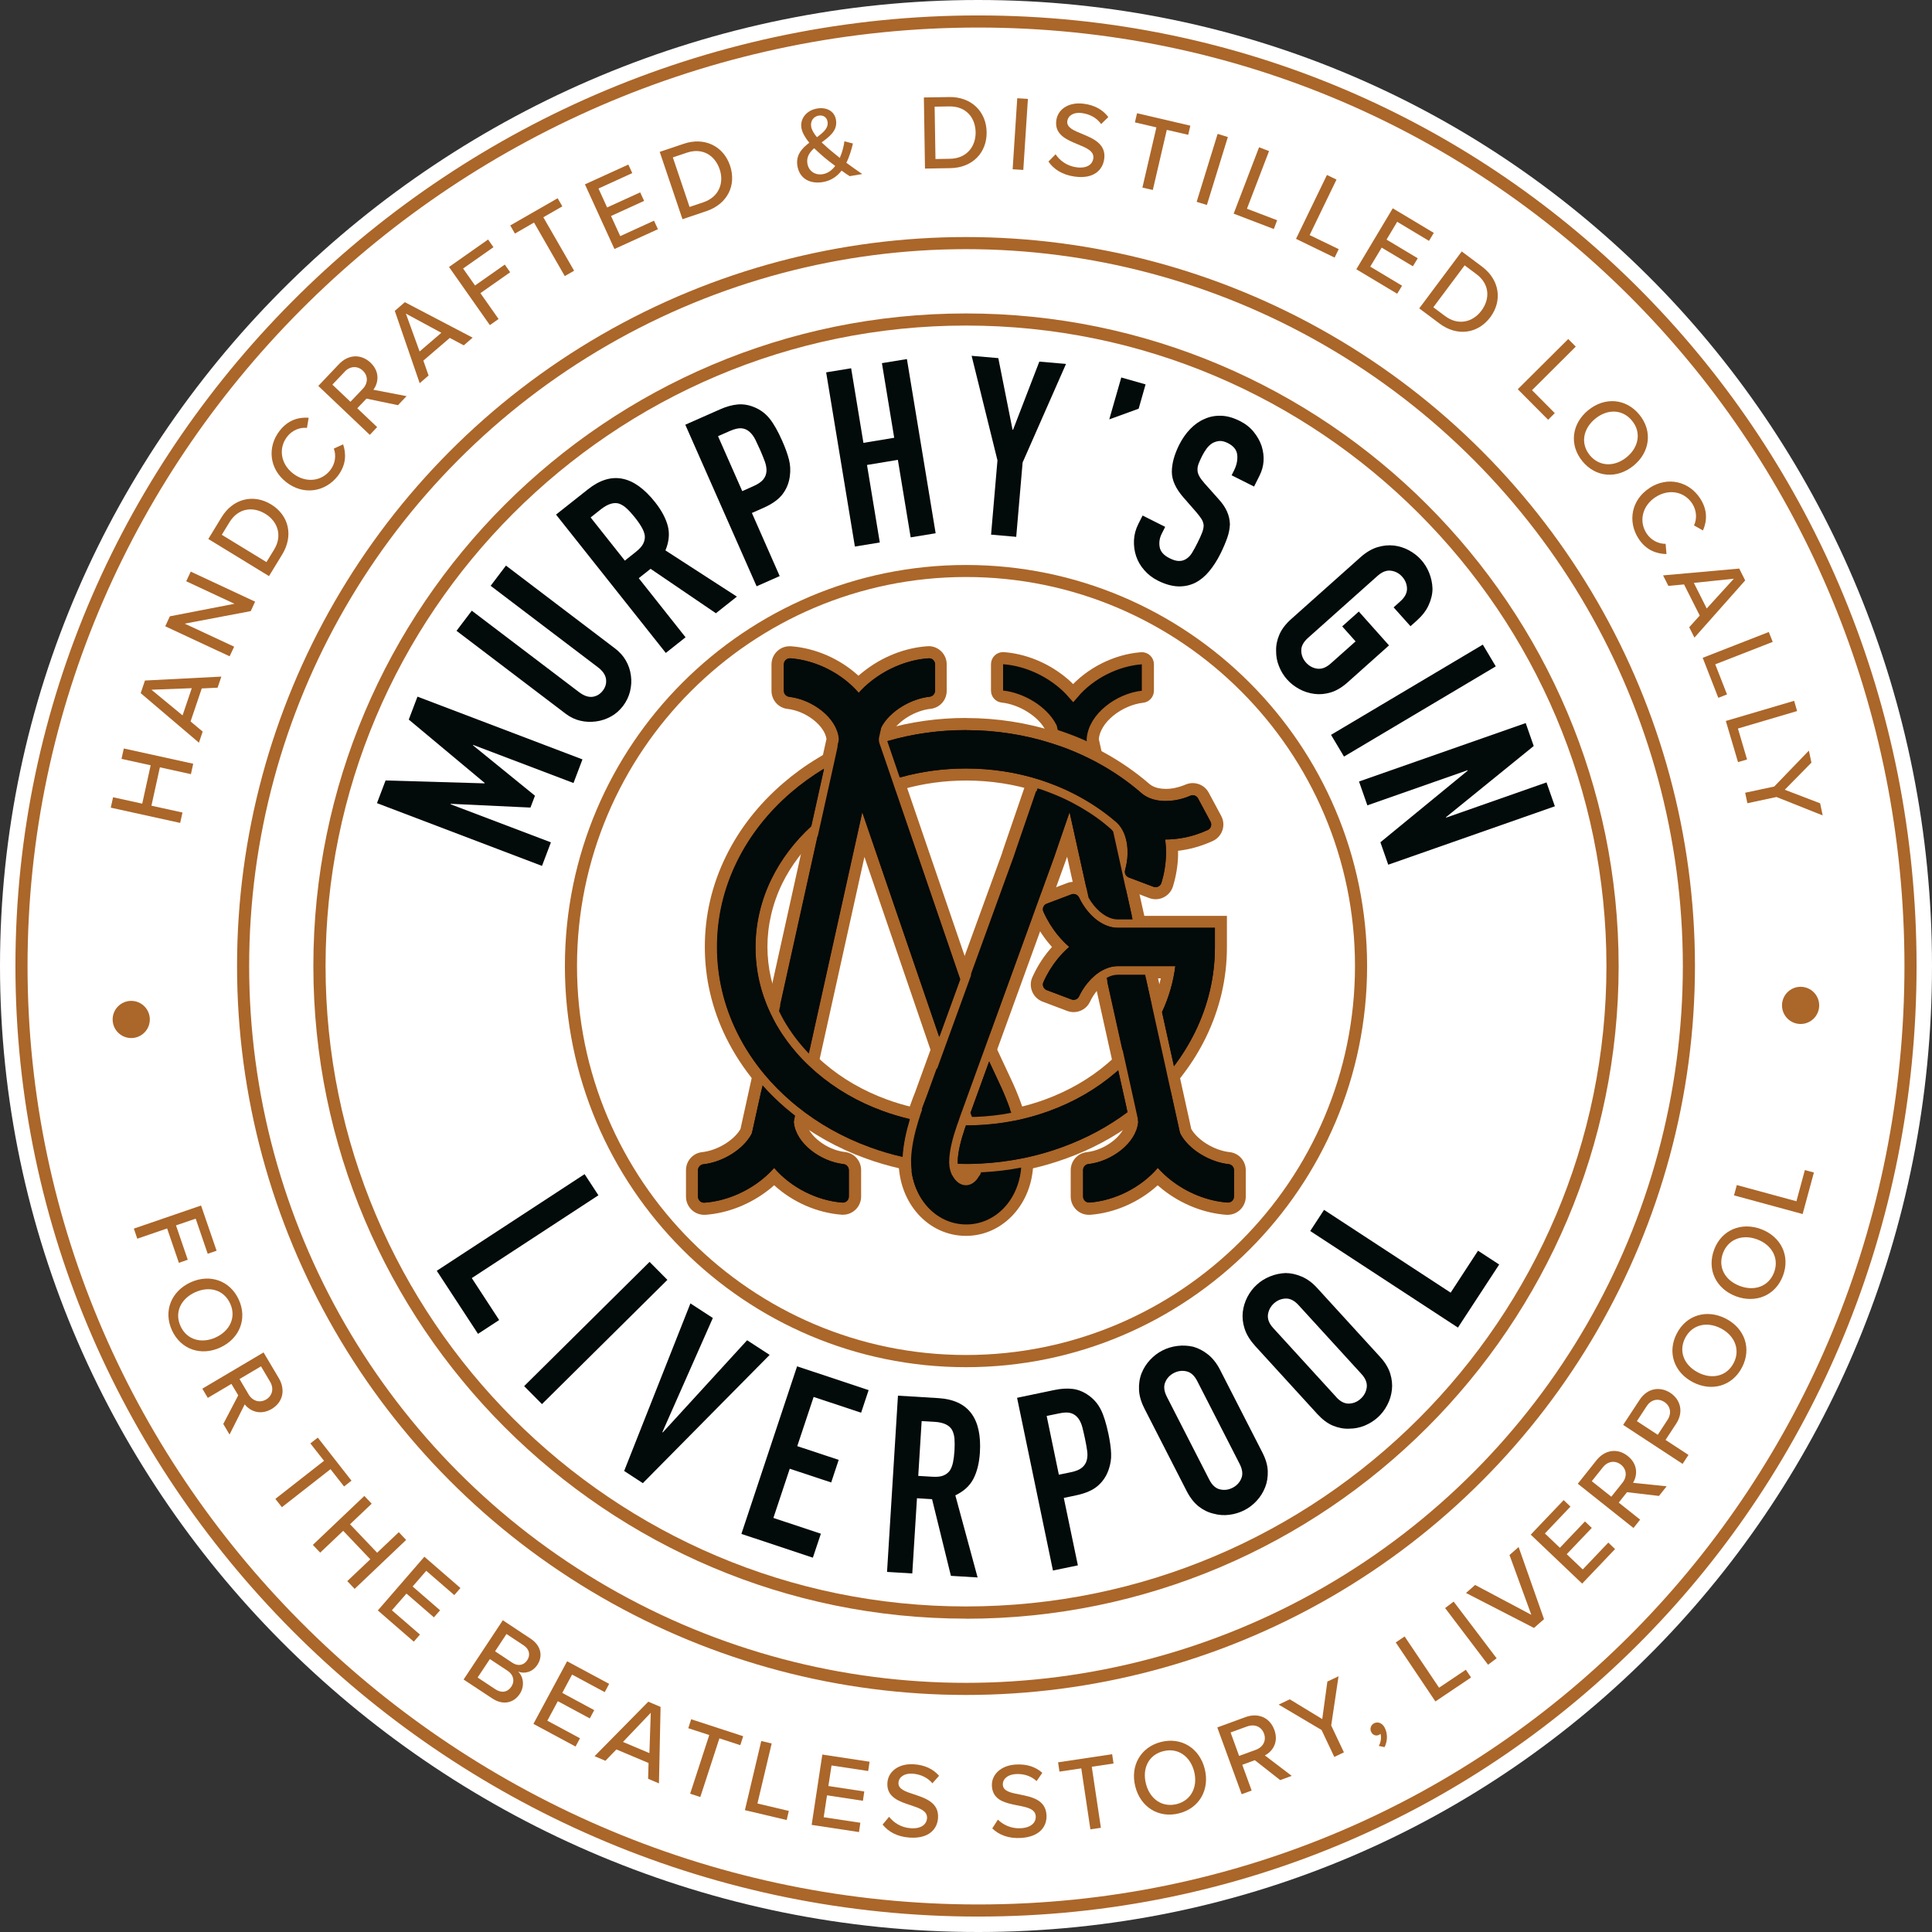<svg xmlns="http://www.w3.org/2000/svg" id="Layer_2" viewBox="0 0 226.58 226.58"><rect x="0" y="0" width="226.58" height="226.58" fill="#333333" stroke="none"/><defs><style>.cls-1,.cls-2{fill:#020a0a;}.cls-3,.cls-4{fill:#fff;}.cls-5{fill:#ab6629;}.cls-6{fill:none;}.cls-6,.cls-2,.cls-4{stroke:#ab6629;stroke-miterlimit:10;}.cls-6,.cls-4{stroke-width:1.42px;}.cls-2{stroke-width:1.42px;}</style></defs><g id="LOGO_MAIN"><path class="cls-3" d="m0,113.29C0,50.72,52.14,0,114.71,0s111.87,50.72,111.87,113.29-49.3,113.29-111.87,113.29S0,175.86,0,113.29Z"></path><path class="cls-4" d="m2.52,113.29C2.52,52.11,53.53,2.52,114.71,2.52s109.35,49.59,109.35,110.77-48.17,110.77-109.35,110.77S2.52,174.47,2.52,113.29Z"></path><circle class="cls-6" cx="113.29" cy="113.29" r="84.78"></circle><path class="cls-5" d="m22.39,90.79l-3.64-.8-.99,4.5,3.64.8-.27,1.22-8.14-1.79.27-1.22,3.42.75.99-4.5-3.42-.75.27-1.22,8.14,1.79-.27,1.22Z"></path><path class="cls-5" d="m25.51,80.65l-1.85.09-1.31,3.87,1.42,1.19-.44,1.3-6.83-5.81.5-1.48,8.96-.46-.44,1.3Zm-7.74.25l3.64,3,1.08-3.19-4.72.18Z"></path><path class="cls-5" d="m29.41,71.67l-7.75,1.47,5.8,2.7-.53,1.13-7.55-3.52.54-1.17,7.58-1.47-5.66-2.64.53-1.13,7.55,3.52-.51,1.1Z"></path><path class="cls-5" d="m31.54,67.56l-7.11-4.35,1.55-2.54c1.35-2.22,3.77-2.77,5.82-1.51,2.06,1.26,2.65,3.64,1.3,5.86l-1.55,2.54Zm-.29-1.64l.9-1.47c1-1.64.41-3.31-1.03-4.19-1.46-.89-3.18-.69-4.21.99l-.9,1.47,5.24,3.2Z"></path><path class="cls-5" d="m33.59,56.56c-2.03-1.56-2.26-4.14-.81-6.02,1-1.3,2.25-1.63,3.42-1.55l-.2,1.19c-.82-.08-1.73.26-2.33,1.04-1.03,1.34-.77,3.18.71,4.32,1.48,1.14,3.33.92,4.36-.41.6-.78.7-1.75.41-2.52l1.09-.5c.37,1.12.37,2.4-.62,3.7-1.45,1.88-4,2.32-6.03.75Z"></path><path class="cls-5" d="m46.68,47.52l-3.7-.77-1.08,1.13,2.33,2.21-.86.91-6.04-5.74,2.42-2.55c1.09-1.15,2.58-1.23,3.7-.18,1.09,1.03.97,2.32.34,3.18l3.89.75-1,1.05Zm-6.25-3.93l-1.45,1.52,2.12,2.01,1.45-1.52c.62-.65.64-1.53,0-2.13-.63-.6-1.51-.54-2.13.12Z"></path><path class="cls-5" d="m54.39,40.5l-1.64-.87-3.1,2.66.61,1.75-1.04.9-2.92-8.48,1.18-1.02,7.95,4.16-1.04.9Zm-6.79-3.72l1.61,4.44,2.55-2.19-4.16-2.25Z"></path><path class="cls-5" d="m57.45,38.13l-4.79-6.82,4.58-3.22.63.9-3.56,2.5,1.4,1.99,3.49-2.45.63.9-3.49,2.45,2.13,3.03-1.02.72Z"></path><path class="cls-5" d="m66.23,32.37l-3.6-6.27-2.24,1.29-.55-.95,5.56-3.19.55.95-2.23,1.28,3.61,6.27-1.08.62Z"></path><path class="cls-5" d="m72.06,29.2l-3.46-7.58,5.09-2.32.46,1-3.96,1.81,1.01,2.22,3.88-1.77.46,1-3.88,1.77,1.08,2.36,3.96-1.81.46,1-5.09,2.32Z"></path><path class="cls-5" d="m80.04,25.71l-2.67-7.9,2.82-.95c2.46-.83,4.67.3,5.43,2.57.77,2.29-.3,4.49-2.77,5.33l-2.82.95Zm.83-1.44l1.63-.55c1.82-.62,2.44-2.27,1.9-3.87-.55-1.62-2-2.57-3.86-1.94l-1.63.55,1.96,5.81Z"></path><path class="cls-5" d="m101.13,20.41l-1.48.25c-.26-.16-.59-.39-.95-.65-.51.66-1.21,1.17-2.18,1.34-1.44.25-2.73-.33-3-1.87-.22-1.28.52-2.08,1.39-2.74-.46-.57-.82-1.15-.92-1.72-.19-1.1.6-2.08,1.82-2.29,1.1-.19,2.05.27,2.23,1.32.21,1.25-.73,1.95-1.68,2.65.38.37.77.69,1.06.95.37.31.72.59,1.07.87.31-.71.48-1.45.54-1.95l1,.26c-.17.7-.4,1.52-.77,2.26.58.43,1.17.85,1.86,1.32Zm-3.18-.95c-.51-.38-1.01-.77-1.28-1-.39-.33-.79-.69-1.19-1.08-.54.49-.92,1.05-.79,1.81.17.96,1,1.38,1.8,1.24.62-.11,1.1-.48,1.46-.97Zm-2.14-3.37c.74-.55,1.37-1.07,1.24-1.82-.09-.55-.53-.8-1.05-.71-.59.1-.98.64-.87,1.29.07.39.33.83.68,1.24Z"></path><path class="cls-5" d="m108.48,19.77l-.13-8.34,2.97-.05c2.6-.04,4.35,1.71,4.39,4.11.04,2.41-1.66,4.19-4.26,4.23l-2.97.05Zm1.23-1.12l1.72-.03c1.92-.03,3.01-1.42,2.99-3.11-.03-1.71-1.12-3.06-3.09-3.03l-1.72.03.1,6.14Z"></path><path class="cls-5" d="m118.76,19.85l.54-8.33,1.25.08-.54,8.33-1.25-.08Z"></path><path class="cls-5" d="m123.8,18.1c.47.7,1.29,1.36,2.44,1.52,1.34.18,1.9-.43,1.98-1.03.12-.87-.79-1.24-1.81-1.66-1.28-.53-2.76-1.12-2.53-2.81.19-1.36,1.52-2.19,3.25-1.95,1.28.17,2.22.72,2.85,1.56l-.84.82c-.54-.76-1.37-1.17-2.26-1.29-.92-.13-1.61.26-1.71.95-.1.74.76,1.1,1.75,1.5,1.3.54,2.82,1.18,2.58,2.94-.18,1.29-1.23,2.37-3.46,2.06-1.47-.2-2.48-.88-3.08-1.76l.84-.86Z"></path><path class="cls-5" d="m133.98,21.99l1.64-7.05-2.52-.59.25-1.07,6.25,1.46-.25,1.07-2.51-.58-1.64,7.05-1.22-.28Z"></path><path class="cls-5" d="m140.34,23.67l2.46-7.97,1.2.37-2.46,7.97-1.2-.37Z"></path><path class="cls-5" d="m144.68,25.06l2.98-7.79,1.17.45-2.59,6.76,3.54,1.35-.39,1.03-4.7-1.8Z"></path><path class="cls-5" d="m151.99,28.02l3.63-7.5,1.12.54-3.15,6.51,3.41,1.65-.48.99-4.53-2.2Z"></path><path class="cls-5" d="m159.06,31.59l4.28-7.16,4.81,2.88-.56.94-3.73-2.24-1.25,2.09,3.66,2.19-.57.94-3.66-2.19-1.34,2.23,3.73,2.24-.57.94-4.81-2.88Z"></path><path class="cls-5" d="m166.44,36.17l4.99-6.68,2.38,1.78c2.08,1.56,2.4,4.01.97,5.93-1.44,1.93-3.87,2.3-5.95.75l-2.38-1.78Zm1.66-.13l1.38,1.03c1.54,1.15,3.25.72,4.26-.64,1.02-1.37.98-3.11-.59-4.28l-1.38-1.03-3.67,4.91Z"></path><path class="cls-5" d="m178.01,45.64l5.91-5.88.88.89-5.13,5.11,2.67,2.69-.78.78-3.55-3.57Z"></path><path class="cls-5" d="m192.26,48.63c1.58,1.93,1.24,4.41-.68,5.98-1.92,1.57-4.42,1.41-6-.52s-1.24-4.41.68-5.98c1.92-1.57,4.42-1.41,6,.52Zm-.86.71c-1.13-1.38-2.9-1.39-4.32-.23-1.41,1.16-1.76,2.9-.63,4.28,1.12,1.36,2.91,1.38,4.32.23,1.42-1.16,1.75-2.92.63-4.28Z"></path><path class="cls-5" d="m193.46,57.22c2.15-1.39,4.65-.75,5.94,1.25.89,1.38.79,2.66.32,3.74l-1.05-.59c.35-.75.33-1.72-.2-2.55-.92-1.42-2.74-1.79-4.31-.77-1.56,1.01-1.98,2.83-1.06,4.25.54.83,1.42,1.24,2.24,1.23l.1,1.2c-1.18-.03-2.39-.45-3.28-1.82-1.29-1.99-.85-4.54,1.3-5.93Z"></path><path class="cls-5" d="m198.1,73.57l1.24-1.38-1.84-3.65-1.84.17-.62-1.23,8.93-.8.7,1.39-5.95,6.71-.62-1.23Zm5.24-5.7l-4.69.49,1.51,3,3.18-3.49Z"></path><path class="cls-5" d="m199.68,77.15l7.76-3.03.46,1.16-6.74,2.63,1.38,3.53-1.02.4-1.83-4.69Z"></path><path class="cls-5" d="m202.41,84.55l8-2.36.35,1.2-6.94,2.05,1.07,3.63-1.06.31-1.43-4.83Z"></path><path class="cls-5" d="m204.67,92.97l3.41-.73,4.06-4.21.3,1.41-3.13,3.18,4.15,1.59.3,1.42-5.42-2.16-3.41.73-.26-1.22Z"></path><path class="cls-5" d="m15.69,144.09l7.89-2.71,1.82,5.3-1.04.36-1.41-4.12-2.31.79,1.38,4.03-1.04.36-1.38-4.03-3.5,1.2-.4-1.18Z"></path><path class="cls-5" d="m28,152.41c1.04,2.26.08,4.58-2.16,5.62s-4.63.25-5.67-2.01c-1.04-2.26-.08-4.58,2.16-5.62s4.63-.25,5.67,2.01Zm-1.01.46c-.75-1.62-2.45-2.08-4.12-1.31-1.66.76-2.44,2.36-1.69,3.98.74,1.6,2.46,2.07,4.12,1.31,1.67-.77,2.43-2.38,1.69-3.98Z"></path><path class="cls-5" d="m26.19,166.99l1.75-3.35-.8-1.34-2.77,1.64-.64-1.08,7.18-4.25,1.79,3.02c.81,1.37.48,2.83-.84,3.61-1.29.76-2.5.3-3.16-.54l-1.78,3.54-.74-1.25Zm5.49-4.94l-1.07-1.81-2.52,1.49,1.07,1.81c.46.77,1.3,1.03,2.05.59.75-.45.93-1.31.47-2.08Z"></path><path class="cls-5" d="m32.3,175.78l5.7-4.46-1.6-2.04.87-.68,3.95,5.05-.87.68-1.59-2.03-5.7,4.46-.77-.98Z"></path><path class="cls-5" d="m40.73,185.43l2.7-2.56-3.18-3.34-2.7,2.56-.86-.91,6.04-5.74.86.91-2.54,2.41,3.18,3.34,2.54-2.41.86.91-6.04,5.74-.86-.91Z"></path><path class="cls-5" d="m44.31,188.87l5.46-6.3,4.23,3.67-.72.83-3.29-2.85-1.6,1.84,3.22,2.79-.72.83-3.22-2.79-1.71,1.96,3.29,2.85-.72.83-4.23-3.67Z"></path><path class="cls-5" d="m54.37,196.97l4.6-6.95,3.26,2.16c1.24.82,1.46,2.06.79,3.07-.58.88-1.54,1.08-2.26.79.66.6.77,1.75.21,2.6-.72,1.09-1.97,1.39-3.25.54l-3.35-2.21Zm1.65-.23l2.07,1.37c.73.48,1.44.36,1.89-.32.38-.57.31-1.33-.46-1.85l-2.07-1.37-1.44,2.17Zm2.04-3.08l2.02,1.34c.7.46,1.37.28,1.75-.29.38-.57.29-1.28-.41-1.74l-2.02-1.34-1.34,2.03Z"></path><path class="cls-5" d="m62.56,202.17l3.95-7.34,4.93,2.65-.52.97-3.83-2.06-1.15,2.15,3.75,2.02-.52.97-3.75-2.02-1.23,2.29,3.83,2.06-.52.97-4.93-2.65Z"></path><path class="cls-5" d="m76.01,208.61l.05-1.85-3.77-1.59-1.29,1.33-1.27-.54,6.3-6.39,1.44.61-.19,8.97-1.27-.54Zm.31-7.74l-3.26,3.42,3.1,1.31.16-4.72Z"></path><path class="cls-5" d="m80.94,210.36l2.24-6.88-2.46-.8.34-1.05,6.1,1.99-.34,1.05-2.45-.8-2.24,6.88-1.19-.39Z"></path><path class="cls-5" d="m87.36,212.29l1.92-8.11,1.22.29-1.67,7.04,3.68.87-.25,1.07-4.9-1.16Z"></path><path class="cls-5" d="m95.19,214.01l1.25-8.24,5.54.84-.16,1.09-4.3-.65-.37,2.41,4.21.64-.16,1.09-4.21-.64-.39,2.57,4.3.65-.16,1.09-5.54-.84Z"></path><path class="cls-5" d="m104.27,213.07c.52.66,1.39,1.27,2.55,1.34,1.35.09,1.87-.57,1.9-1.17.06-.87-.88-1.18-1.92-1.53-1.31-.43-2.84-.92-2.73-2.62.09-1.37,1.36-2.29,3.1-2.18,1.29.08,2.27.56,2.96,1.35l-.78.88c-.59-.71-1.45-1.07-2.35-1.13-.92-.06-1.59.38-1.63,1.07-.05.75.84,1.04,1.86,1.37,1.34.45,2.89.97,2.78,2.75-.08,1.3-1.06,2.45-3.3,2.31-1.49-.09-2.54-.7-3.2-1.53l.77-.92Z"></path><path class="cls-5" d="m117.03,213.4c.6.59,1.53,1.08,2.7,1.01,1.35-.08,1.78-.8,1.74-1.4-.05-.87-1.02-1.06-2.1-1.27-1.36-.27-2.93-.56-3.04-2.25-.09-1.37,1.06-2.45,2.8-2.55,1.29-.08,2.32.27,3.11.97l-.67.97c-.68-.63-1.57-.88-2.47-.82-.92.06-1.53.57-1.49,1.27.05.75.96.93,2.01,1.13,1.38.28,2.99.6,3.11,2.38.08,1.3-.74,2.57-2.99,2.71-1.49.09-2.61-.38-3.37-1.12l.65-1.01Z"></path><path class="cls-5" d="m127.88,214.55l-1.07-7.16-2.56.38-.16-1.09,6.34-.95.16,1.09-2.55.38,1.07,7.16-1.23.18Z"></path><path class="cls-5" d="m136.17,204.29c2.41-.6,4.52.76,5.12,3.17.6,2.4-.61,4.6-3.03,5.21-2.41.6-4.52-.76-5.12-3.17-.6-2.4.61-4.6,3.03-5.21Zm.27,1.08c-1.74.43-2.5,2.03-2.05,3.81.44,1.77,1.87,2.83,3.61,2.4,1.71-.43,2.49-2.04,2.05-3.81-.45-1.78-1.89-2.83-3.6-2.4Z"></path><path class="cls-5" d="m150.13,208.76l-2.97-2.33-1.47.54,1.1,3.02-1.17.43-2.86-7.83,3.3-1.21c1.49-.54,2.86.04,3.39,1.49.52,1.41-.16,2.51-1.11,3l3.15,2.4-1.36.5Zm-3.84-6.3l-1.97.72,1,2.75,1.97-.72c.84-.31,1.25-1.08.95-1.9-.3-.82-1.11-1.15-1.96-.84Z"></path><path class="cls-5" d="m156.48,206.04l-1.49-3.15-5.03-2.98,1.3-.62,3.81,2.32.6-4.4,1.31-.62-.86,5.77,1.49,3.15-1.13.54Z"></path><path class="cls-5" d="m161.7,204.77c.23-.41.34-1.03.2-1.43-.02.01-.1.08-.15.11-.34.18-.74.06-.93-.31-.2-.37-.06-.83.31-1.03.41-.22.95-.09,1.26.5.38.72.33,1.6-.01,2.29l-.67-.14Z"></path><path class="cls-5" d="m168.34,199.54l-4.65-6.92,1.04-.7,4.04,6.01,3.14-2.11.61.91-4.18,2.81Z"></path><path class="cls-5" d="m174.52,195.24l-5.04-6.65,1-.76,5.04,6.65-1,.75Z"></path><path class="cls-5" d="m179.9,190.92l-7.97-4.1,1.07-.94,6.59,3.5-2.56-7.01,1.07-.94,2.98,8.46-1.18,1.03Z"></path><path class="cls-5" d="m185.56,185.73l-6.04-5.75,3.86-4.05.8.76-3,3.15,1.76,1.68,2.94-3.09.8.76-2.94,3.08,1.88,1.79,3-3.15.79.76-3.86,4.05Z"></path><path class="cls-5" d="m194.56,175.44l-3.75-.44-.97,1.22,2.51,2-.78.98-6.53-5.19,2.19-2.75c.99-1.24,2.47-1.46,3.67-.5,1.17.93,1.17,2.22.62,3.14l3.94.41-.9,1.13Zm-6.57-3.37l-1.31,1.64,2.29,1.82,1.31-1.64c.56-.7.5-1.58-.18-2.12-.69-.54-1.55-.4-2.11.3Z"></path><path class="cls-5" d="m197.33,171.68l-6.97-4.57,1.93-2.94c.94-1.43,2.44-1.58,3.6-.82s1.62,2.21.68,3.63l-1.24,1.89,2.69,1.76-.69,1.05Zm-4.21-6.77l-1.15,1.76,2.45,1.6,1.15-1.76c.49-.75.35-1.61-.38-2.09-.73-.48-1.57-.27-2.06.48Z"></path><path class="cls-5" d="m196.65,156.39c1.14-2.21,3.56-2.88,5.76-1.74,2.2,1.14,3.04,3.5,1.89,5.71-1.14,2.21-3.56,2.88-5.76,1.74-2.2-1.14-3.04-3.5-1.89-5.71Zm.99.51c-.82,1.59-.13,3.21,1.5,4.06,1.62.84,3.36.47,4.18-1.11.81-1.56.12-3.22-1.5-4.06-1.63-.85-3.37-.45-4.18,1.11Z"></path><path class="cls-5" d="m201.03,146.55c.88-2.33,3.21-3.27,5.53-2.39,2.31.88,3.42,3.13,2.54,5.46-.88,2.33-3.21,3.27-5.53,2.4-2.31-.88-3.42-3.13-2.54-5.46Zm1.04.4c-.63,1.67.24,3.21,1.96,3.86,1.71.65,3.39.08,4.03-1.59.62-1.65-.25-3.21-1.96-3.86-1.72-.65-3.4-.06-4.03,1.59Z"></path><path class="cls-5" d="m211.41,142.38l-8.05-2.19.33-1.21,6.99,1.9.99-3.66,1.06.29-1.32,4.86Z"></path><circle class="cls-5" cx="15.39" cy="119.56" r="2.18"></circle><circle class="cls-5" cx="211.17" cy="117.91" r="2.18"></circle><path class="cls-1" d="m113.29,144.27c-4.03,0-7.18-3.54-7.18-8.05v-.36c.05-1.33.35-2.87.88-4.61.19-.64.4-1.25.61-1.79.14-.39.29-.75.41-1.06l10.21-28.08,2.95-8.62h.63l.13.04c.37.12.69.23,1,.34.61.22,1.23.47,1.83.74.24.11.47.22.71.33.19.09.38.19.58.29l.13.07c1.38.72,2.67,1.57,3.85,2.51.19.15.39.32.64.53.21.19.35.34.49.52l.09.12,2.51,11.33h-2.62c-.57,0-1.14-.16-1.71-.47-.58-.32-1.15-.81-1.65-1.41-.26-.32-.5-.68-.71-1.05l-.05-.09-1.69-7.64-.98,2.86-11.14,30.69c-.11.28-.2.53-.29.79-.57,1.65-.87,3.04-.87,4,0,.06,0,.12,0,.18l-.7.18.71-.06v.14c.04.19.08.39.15.58.23.67.67,1.12,1.1,1.12s.88-.45,1.1-1.12l.16-.48h.5s.22-.02.22-.02c1.47-.08,2.92-.26,4.33-.53l.92-.17-.07.93c-.32,4.17-3.39,7.32-7.15,7.32Z"></path><path class="cls-5" d="m121.67,92.41s.01,0,.02,0c.36.12.68.23.98.33.61.22,1.21.47,1.78.72.23.1.46.21.68.32.19.09.37.18.56.28.05.02.09.05.13.07,1.33.7,2.59,1.52,3.73,2.43.19.15.39.31.62.51h0s.03.03.03.03c.12.11.23.23.34.37l.66,2.98.73,3.32.89,4.01h-1.73c-.44,0-.9-.13-1.36-.38-.5-.28-1-.71-1.44-1.24-.24-.29-.45-.61-.64-.94l-2.22-10.01-1.46,4.25-.34,1-1.77,4.88-.55,1.52-5.92,16.3-.43,1.18-2.46,6.79v.02s0,0,0,0c-.09.24-.19.5-.28.78-.46,1.35-.91,2.97-.91,4.24,0,.07,0,.15,0,.22,0,.04,0,.08.01.13v.14c.04.26.1.51.18.74.32.95.99,1.6,1.78,1.6s1.46-.66,1.78-1.61c.08,0,.16,0,.25-.01,1.48-.08,2.97-.27,4.42-.54-.29,3.79-3.02,6.67-6.44,6.67-3.63,0-6.47-3.23-6.47-7.34,0-.11,0-.23,0-.34.05-1.44.41-3.01.84-4.42.19-.63.39-1.22.59-1.75.14-.38.28-.73.4-1.04h0s2.01-5.55,2.01-5.55l2.45-6.74,5.75-15.82.02-.05h0s.34-1.01.34-1.01l2.43-7.08m0-1.42h-1.02l-.33.96-2.43,7.08-.34,1v.04s-5.76,15.82-5.76,15.82l-2.45,6.74-2.01,5.54c-.11.28-.26.64-.4,1.04-.23.62-.44,1.24-.62,1.83-.55,1.79-.85,3.4-.9,4.78,0,.15,0,.27,0,.39,0,4.92,3.47,8.77,7.9,8.77,4.13,0,7.51-3.43,7.86-7.98l.14-1.86-1.83.35c-1.38.26-2.81.44-4.23.52-.08,0-.15,0-.21.01l-1,.03-.31.95c-.14.44-.37.62-.43.63-.05-.01-.27-.2-.42-.63-.05-.15-.08-.29-.1-.45v-.11s-.02-.09-.02-.09c0-.05,0-.1,0-.14,0-.62.14-1.77.83-3.77.09-.25.17-.49.26-.72v-.04s.02-.02.02-.02l2.46-6.78.43-1.18,5.92-16.3.55-1.52,1.77-4.89.17-.48,1.12,5.07.04.2.1.18c.23.41.49.8.78,1.16.55.67,1.19,1.22,1.85,1.58.67.37,1.36.56,2.05.56h3.51l-.38-1.73-.89-4.01-.73-3.32-.66-2.98-.07-.3-.18-.24c-.16-.21-.33-.4-.53-.58l-.02-.02h-.02s-.03-.04-.03-.04c-.26-.22-.47-.39-.68-.55-1.19-.96-2.53-1.83-3.94-2.57-.04-.02-.1-.05-.16-.09-.17-.09-.38-.19-.58-.29-.23-.11-.47-.23-.72-.34-.62-.28-1.25-.53-1.88-.76-.31-.11-.64-.23-1.02-.35l-.21-.07h-.25Z"></path><path class="cls-1" d="m113.51,131.7l-.46-1.16,2.87-7.91,2.09,4.47c.16.33.71,1.55,1.27,3.17l.27.78-.8.16c-1.44.28-2.92.44-4.4.49-.12,0-.23,0-.35,0h-.49Z"></path><path class="cls-5" d="m116.01,124.48l1.36,2.92c.19.4.72,1.59,1.24,3.1-1.4.27-2.84.43-4.28.48-.11,0-.22,0-.33,0-.06-.16-.12-.32-.18-.46l2.19-6.04m-.16-3.72l-1.17,3.24-2.19,6.04-.18.51.2.5.05.12.13.33.35.91h.98c.13,0,.25,0,.38-.01,1.51-.05,3.02-.22,4.5-.5l1.61-.31-.53-1.55c-.56-1.64-1.14-2.9-1.3-3.24l-1.36-2.91-1.45-3.12h0Z"></path><path class="cls-1" d="m98.76,141.74c-2.91-.22-5.89-1.63-7.97-3.74-.33.32-.68.63-1.05.93-2.07,1.63-4.58,2.63-7.07,2.81h-.1c-.78,0-1.41-.63-1.41-1.42v-3.09c0-.72.54-1.33,1.25-1.41,2.05-.22,4.25-1.58,5.1-3.16l1.53-6.91.93,1.05c.81.91,1.69,1.78,2.63,2.58.24.2.48.4.72.59.12.1.24.2.37.29l.37.28-.22,1.02c.2,2.13,2.92,4.01,5.21,4.26.71.08,1.25.69,1.25,1.42v3.09c0,.38-.15.73-.41,1-.27.27-.62.42-1,.42h-.1Z"></path><path class="cls-5" d="m89.42,127.27c.83.94,1.74,1.83,2.7,2.65.24.21.49.41.74.61.13.1.25.2.38.3l-.13.57c-.02.07-.02.15-.02.22.24,2.5,3.18,4.61,5.84,4.9.35.04.62.35.62.71v3.09c0,.39-.32.71-.7.71-.02,0-.03,0-.05,0-2.96-.22-6.03-1.75-8.01-4.07-.44.5-.94.98-1.5,1.42-1.95,1.54-4.35,2.49-6.68,2.66-.02,0-.03,0-.05,0-.38,0-.7-.32-.7-.71v-3.09c0-.35.26-.66.62-.7,2.2-.23,4.65-1.68,5.65-3.53.03-.06.05-.12.07-.19l1.23-5.55m-.79-3.04l-.6,2.73-1.2,5.45c-.77,1.34-2.73,2.52-4.5,2.71-1.08.12-1.89,1.03-1.89,2.12v3.09c0,1.18.95,2.14,2.12,2.14.05,0,.1,0,.16,0,2.63-.19,5.28-1.24,7.46-2.96.21-.16.41-.33.6-.51,2.16,1.98,5.03,3.24,7.92,3.46.06,0,.11,0,.16,0,1.17,0,2.12-.96,2.12-2.14v-3.09c0-1.09-.81-2-1.88-2.12-2.15-.24-4.33-1.93-4.57-3.52l.1-.46.2-.9-.73-.55c-.12-.09-.23-.18-.35-.27-.23-.19-.47-.38-.7-.58-.91-.78-1.77-1.63-2.56-2.52l-1.85-2.09h0Z"></path><path class="cls-1" d="m94.34,124.06c-1.21-1.26-2.25-2.64-3.08-4.1-.18-.32-.37-.67-.56-1.06l-.11-.22,7.09-31.98c-.2-2.14-2.92-4.01-5.21-4.26-.71-.08-1.25-.69-1.25-1.41v-3.09c0-.79.63-1.42,1.41-1.42h.1c2.91.22,5.89,1.64,7.97,3.74.33-.32.68-.63,1.05-.93,2.06-1.63,4.57-2.62,7.07-2.81h.1c.78,0,1.41.63,1.41,1.42v3.09c0,.72-.54,1.33-1.25,1.41-2.06.22-4.25,1.58-5.1,3.16l-.22,1c-.03.13-.02.26.02.39l9.56,27.92-3.22,8.87-8.86-25.88-6.02,27.14-.92-.96Z"></path><path class="cls-5" d="m108.94,77.21c.38,0,.7.32.7.71v3.09c0,.35-.26.66-.62.7-2.2.24-4.65,1.68-5.65,3.53-.03.06-.05.12-.07.19l-.16.73-.06.26c-.06.26-.04.53.04.77h0s1.46,4.26,1.46,4.26l.32.95,7.69,22.46-2.45,6.74-9.03-26.36-6.28,28.32c-1.17-1.22-2.17-2.55-2.97-3.96-.18-.31-.35-.65-.53-1.02l4.69-21.18.36-1.61,1.4-6.3.28-1.28.3-1.37c.02-.07.02-.15.01-.22-.24-2.5-3.18-4.61-5.84-4.9-.35-.04-.62-.35-.62-.71v-3.09c0-.39.32-.71.7-.71.02,0,.03,0,.05,0,2.96.22,6.02,1.75,8.01,4.07.44-.5.94-.98,1.5-1.41,1.95-1.54,4.35-2.49,6.68-2.66.02,0,.03,0,.05,0m0-1.42c-.05,0-.1,0-.16,0-2.64.19-5.29,1.24-7.46,2.96-.21.16-.41.33-.6.5-2.16-1.98-5.03-3.24-7.92-3.46-.06,0-.11,0-.16,0-1.17,0-2.12.96-2.12,2.14v3.09c0,1.09.81,2,1.88,2.12,2.15.24,4.33,1.93,4.57,3.52l-.28,1.26-.28,1.28-1.4,6.3-.36,1.61-4.69,21.18-.11.48.22.45c.2.41.39.77.58,1.1.86,1.52,1.93,2.94,3.18,4.24l1.84,1.91.57-2.59,5.18-23.38,7.39,21.57,1.31,3.82,1.38-3.79,2.45-6.74.17-.47-.16-.48-7.69-22.46-.32-.95-1.46-4.25.05-.28.14-.64c.78-1.34,2.73-2.51,4.5-2.7,1.08-.12,1.89-1.03,1.89-2.12v-3.09c0-1.18-.95-2.14-2.12-2.14h0Z"></path><path class="cls-2" d="m123.26,85.34l.18.82s.09.03.14.04c.04.01.08.03.12.04.02,0,.04.01.05.02h.02c.07.03.15.05.24.09.32.1.63.21.87.3.27.1.53.2.8.3.77.3,1.53.64,2.26.99.04.02.08.03.11.05.15.07.29.14.43.22l-.33-1.48h0c.16-2.55,3.15-4.72,5.85-5.02.35-.04.62-.35.62-.71v-3.09c0-.41-.34-.74-.75-.71-2.96.22-6.03,1.75-8.01,4.07-.44-.5-.94-.98-1.5-1.42-1.95-1.54-4.35-2.49-6.68-2.66-.41-.03-.75.3-.75.71v3.09c0,.36.26.66.62.7,2.24.24,4.73,1.73,5.7,3.63Z"></path><path class="cls-1" d="m143.91,141.74c-2.49-.18-5-1.18-7.07-2.81-.37-.29-.72-.6-1.05-.93-2.08,2.1-5.06,3.51-7.97,3.74h-.11c-.78,0-1.41-.63-1.41-1.42v-3.09c0-.73.54-1.33,1.25-1.41,2.29-.25,5.01-2.13,5.21-4.27l-3.82-17.24.47-.26c.56-.3,1.13-.46,1.69-.46h3.74l4.22,19.05c.85,1.59,3.04,2.95,5.1,3.17.72.08,1.25.69,1.25,1.41v3.09c0,.38-.15.73-.41,1-.27.27-.62.42-1,.42h-.1Z"></path><path class="cls-5" d="m134.28,114.31l1.02,4.61.26,1.18,1.14,5.17.17.79,1.49,6.75c.02.06.04.13.07.18.99,1.85,3.45,3.3,5.65,3.54.35.04.62.35.62.7v3.09c0,.39-.32.71-.7.71-.02,0-.03,0-.05,0-2.33-.17-4.73-1.12-6.68-2.66-.55-.44-1.05-.91-1.5-1.41-1.99,2.32-5.05,3.84-8.01,4.07-.02,0-.03,0-.05,0-.38,0-.7-.32-.7-.71v-3.09c0-.36.26-.67.62-.71,2.66-.29,5.6-2.41,5.84-4.9,0-.07,0-.15-.02-.22l-.36-1.65-1.11-5.02-2.23-10.05c.45-.25.91-.37,1.35-.37h3.17m1.14-1.42h-4.32c-.69,0-1.37.18-2.03.55l-.94.51.23,1.04,2.23,10.05,1.11,5.02.34,1.54c-.24,1.6-2.42,3.28-4.57,3.52-1.08.12-1.89,1.03-1.89,2.12v3.09c0,1.18.95,2.14,2.12,2.14.05,0,.1,0,.16,0,2.89-.22,5.76-1.49,7.92-3.46.2.17.4.34.6.5,2.18,1.72,4.83,2.77,7.46,2.96.05,0,.1,0,.15,0,1.17,0,2.12-.96,2.12-2.14v-3.09c0-1.09-.81-2-1.88-2.12-1.78-.19-3.74-1.38-4.51-2.71l-1.47-6.66-.17-.79-1.14-5.17-.26-1.18-1.02-4.61-.25-1.12h0Z"></path><path class="cls-1" d="m105.68,136.35c-1.31-.3-2.62-.68-3.89-1.15-3.23-1.18-6.18-2.83-8.75-4.9-.25-.2-.49-.4-.73-.61-1.14-.97-2.2-2.05-3.16-3.19-1.33-1.58-2.45-3.3-3.34-5.12-1.61-3.27-2.42-6.74-2.42-10.33s.81-7.06,2.42-10.33c1.53-3.12,3.72-5.92,6.5-8.31,1.23-1.05,2.55-2.02,3.95-2.86l1.42-.86-1.89,8.55-.17.15c-1.9,1.74-3.42,3.74-4.49,5.94-1.2,2.45-1.81,5.05-1.81,7.72s.57,5.11,1.71,7.49l.14.29.18.35c.13.25.21.4.3.56,0,0,.31.53.34.58.08.13.15.24.21.34.06.1.1.16.14.22.11.17.19.29.27.4.14.2.25.35.37.5.15.2.29.38.44.57.39.49.81.97,1.24,1.4l.46.47c.26.25.53.51.81.76l.26.23c2.2,1.89,4.77,3.38,7.64,4.43,1,.36,2.02.67,3.04.9l.74.17-.22.73c-.49,1.6-.76,3.03-.83,4.25l-.04.85-.83-.19Z"></path><path class="cls-5" d="m96.62,90.18l-1.2,5.41-.29,1.3c-1.97,1.81-3.54,3.87-4.65,6.15-1.25,2.55-1.89,5.25-1.89,8.03s.6,5.32,1.77,7.79c.03.05.05.11.08.16.02.05.04.09.07.14.07.14.14.28.21.42,0,0,0,.01.01.02.09.17.18.34.27.5h0s.04.08.07.12c.06.1.12.2.18.3.04.07.08.13.12.2.07.12.14.23.22.35.04.07.09.15.14.22.01.01.02.03.03.04.09.14.18.27.28.4.11.16.23.33.35.49.14.2.3.39.45.58.4.5.83.99,1.28,1.46l.24.24c.07.08.15.15.22.22.27.27.55.53.85.79.09.08.17.15.26.23,2.27,1.95,4.91,3.49,7.86,4.56,1.02.37,2.06.68,3.12.93-.42,1.4-.78,2.96-.85,4.42-1.29-.29-2.56-.67-3.8-1.12-3.16-1.15-6.04-2.76-8.55-4.79-.24-.19-.48-.39-.71-.59-1.13-.97-2.15-2.01-3.08-3.11-1.29-1.54-2.38-3.2-3.25-4.97-1.56-3.17-2.35-6.54-2.35-10.02s.79-6.85,2.35-10.02c1.49-3.03,3.62-5.75,6.32-8.08,1.2-1.03,2.49-1.96,3.85-2.79m2.11-2.94l-2.85,1.72c-1.43.86-2.79,1.85-4.04,2.93-2.85,2.46-5.1,5.33-6.67,8.53-1.66,3.37-2.49,6.95-2.49,10.65s.84,7.28,2.49,10.64c.92,1.86,2.07,3.63,3.43,5.26.98,1.17,2.07,2.27,3.24,3.28.24.21.49.42.75.62,2.63,2.12,5.65,3.81,8.96,5.01,1.29.47,2.63.86,3.97,1.17l1.65.38.09-1.69c.06-1.17.33-2.54.79-4.08l.44-1.45-1.48-.35c-.99-.23-1.98-.53-2.95-.88-2.79-1.02-5.29-2.46-7.42-4.3l-.25-.22c-.28-.24-.54-.49-.79-.74l-.07-.07-.13-.13-.24-.25c-.41-.42-.81-.88-1.19-1.36-.14-.18-.28-.35-.41-.54-.12-.16-.23-.31-.33-.46-.09-.13-.17-.25-.25-.37l-.04-.06h-.01c-.03-.06-.06-.11-.09-.16l-.02-.03-.02-.03c-.06-.09-.12-.19-.18-.28l-.02-.03-.02-.03s-.05-.07-.07-.11c-.08-.13-.13-.22-.18-.31l-.03-.05-.02-.02-.03-.06c-.08-.15-.17-.3-.25-.45v-.02s-.04-.05-.04-.05h0c-.05-.12-.11-.23-.17-.34l-.06-.12-.06-.14c-1.1-2.32-1.65-4.73-1.65-7.21s.59-5.06,1.74-7.41c1.04-2.11,2.5-4.04,4.34-5.72l.33-.3.1-.44.29-1.3,1.2-5.41.72-3.25h0Z"></path><path class="cls-1" d="m135.51,104.75c-.17,0-.34-.03-.5-.09l-2.89-1.09c-.69-.26-1.06-1-.86-1.73.16-.55.24-1.11.26-1.66.02-.72-.07-1.41-.28-1.99-.2-.54-.47-.96-.84-1.29-.22-.19-.44-.37-.66-.54-1.21-.96-2.52-1.82-3.92-2.54-.41-.21-.83-.42-1.26-.61-.58-.26-1.18-.51-1.8-.73-.33-.12-.66-.23-.99-.34-2.7-.87-5.55-1.3-8.48-1.3-2.59,0-5.13.34-7.55,1.03l-.65.18-1.91-5.6.72-.21c3.01-.88,6.17-1.32,9.4-1.32,3.57,0,7.06.54,10.38,1.62.09.03.18.06.27.09.26.08.55.19.84.29,1.08.39,2.14.84,3.15,1.34.4.2.8.4,1.19.62,1.84,1,3.57,2.2,5.14,3.55.39.35.87.58,1.42.7.32.07.66.11,1.02.11.32,0,.65-.03.98-.08.55-.09,1.1-.25,1.63-.48.17-.08.36-.11.55-.11.52,0,1,.29,1.25.75l1.46,2.72c.18.34.22.75.09,1.13-.12.37-.4.67-.75.83-1.06.48-2.15.82-3.26,1-.42.07-.84.12-1.25.14.03.41.04.83.02,1.26-.04,1.11-.24,2.28-.57,3.37-.18.6-.73,1-1.36,1Z"></path><path class="cls-5" d="m113.29,85.63c3.5,0,6.91.53,10.16,1.58.08.02.16.05.24.08.29.09.57.19.86.29,1.06.38,2.09.82,3.08,1.31.39.19.78.39,1.16.6,1.81.98,3.49,2.14,5.02,3.47l.02.02c.46.41,1.04.69,1.72.84.37.08.77.12,1.18.12.36,0,.73-.03,1.1-.09.61-.1,1.22-.28,1.79-.53.09-.04.18-.06.27-.06.25,0,.5.14.62.38l1.46,2.72c.19.36.05.81-.32.98-.98.45-2.04.78-3.08.95-.62.1-1.24.16-1.84.16h-.08c.09.62.12,1.26.1,1.92-.04,1.06-.22,2.15-.54,3.18-.09.3-.38.49-.68.49-.08,0-.17-.01-.25-.05l-2.89-1.09c-.35-.13-.53-.51-.43-.87.17-.6.27-1.22.29-1.83.03-.81-.09-1.59-.32-2.25-.23-.64-.58-1.17-1.04-1.58,0,0-.01-.01-.02-.01-.22-.19-.45-.38-.68-.56-1.24-.99-2.59-1.86-4.03-2.61-.42-.22-.85-.43-1.29-.63-.6-.27-1.22-.52-1.85-.75-.33-.12-.67-.24-1.01-.35-2.77-.89-5.7-1.34-8.7-1.34-2.66,0-5.26.35-7.74,1.05v-.04s-1.46-4.22-1.46-4.22c2.96-.86,6.04-1.29,9.2-1.29m0-1.42c-3.29,0-6.52.45-9.6,1.35l-1.43.42.48,1.41,1.44,4.22.44,1.27,1.31-.33c2.35-.66,4.83-1,7.36-1,2.86,0,5.64.43,8.27,1.27.32.1.64.21.96.33.61.22,1.2.46,1.75.71.41.18.82.38,1.22.59,1.36.7,2.63,1.53,3.8,2.46.21.16.41.33.6.49h.01s.04.05.04.05c.27.25.48.57.63.99.18.49.26,1.09.24,1.72-.02.48-.1,1-.24,1.49-.31,1.08.25,2.19,1.29,2.59l2.89,1.09c.24.09.5.14.75.14.94,0,1.76-.6,2.04-1.5.36-1.17.56-2.36.6-3.55,0-.21,0-.42,0-.63.21-.02.42-.06.63-.09,1.17-.19,2.32-.55,3.44-1.06.53-.24.94-.7,1.13-1.25.19-.56.14-1.17-.14-1.69l-1.46-2.72c-.37-.7-1.09-1.13-1.88-1.13-.29,0-.57.06-.83.17-.47.2-.98.35-1.46.44-.29.05-.58.07-.87.07-.31,0-.6-.03-.87-.09-.42-.09-.78-.26-1.05-.49h0s-.06-.05-.06-.05c-1.61-1.39-3.39-2.61-5.27-3.64-.38-.21-.78-.42-1.21-.63-1.03-.51-2.12-.97-3.22-1.37-.29-.11-.58-.21-.88-.3-.09-.03-.19-.06-.28-.09-3.37-1.09-6.94-1.65-10.58-1.65h0Z"></path><path class="cls-1" d="m113.29,137.21c-.33,0-.66,0-.99-.01l-.63-.02-.06-.63c0-.11-.02-.22-.02-.33,0-1.27.48-2.95.89-4.13l.02-.04.03-.05v-.03s.25-.67.25-.67h.5c.37,0,.71,0,1.05-.02,1.51-.05,3-.22,4.45-.51.32-.06.63-.13.94-.21,1.02-.24,2.04-.54,3.04-.91,2.87-1.04,5.44-2.54,7.65-4.43l.25-.21.91-.83,1.46,6.55-.37.27c-2.35,1.76-5,3.17-7.86,4.21-1.27.46-2.58.85-3.88,1.15-.33.08-.67.15-1.01.22-1.5.29-3.05.49-4.6.58-.34.02-.68.04-1.03.04-.32,0-.65.01-.98.01Z"></path><path class="cls-5" d="m131.14,125.52l.99,4.44.1.46c-2.3,1.72-4.87,3.1-7.68,4.11-1.24.45-2.51.83-3.8,1.12-.33.08-.66.15-.99.21-1.47.29-2.98.48-4.5.57-.33.02-.67.03-1,.04-.32.01-.64.02-.96.02s-.64,0-.96-.02c0-.08-.01-.17-.01-.27,0-1.09.4-2.59.85-3.9h0c.03-.11.07-.21.11-.32h.03c.35,0,.7,0,1.05-.02,1.55-.05,3.07-.23,4.56-.52.33-.06.65-.13.97-.21,1.06-.25,2.1-.56,3.12-.93,2.95-1.07,5.6-2.61,7.87-4.56.09-.08.18-.15.26-.23m.86-2.71l-1.82,1.65-.13.11-.12.11c-2.12,1.83-4.62,3.27-7.41,4.29-.97.35-1.97.65-2.95.88-.31.08-.62.14-.93.2-1.41.28-2.87.45-4.33.5-.34.01-.67.02-1,.02h-1l-.37.93-.08.23h0s0,.01,0,.01l-.04.1c-.61,1.79-.93,3.26-.93,4.36,0,.14,0,.27.02.39l.11,1.26,1.26.04c.33.01.67.02,1.01.02s.67,0,1.01-.02c.34,0,.7-.02,1.05-.04,1.58-.09,3.15-.29,4.69-.59.35-.07.7-.14,1.04-.22,1.33-.3,2.66-.7,3.96-1.17,2.93-1.06,5.64-2.51,8.04-4.31l.74-.55-.2-.9-.1-.46-.99-4.45-.53-2.4h0Z"></path><path class="cls-1" d="m135.54,118.62l.1-.22c.66-1.41,1.12-2.88,1.38-4.38h-5.9c-.5,0-1,.14-1.5.41-.54.29-1.07.75-1.52,1.31-.35.43-.65.91-.9,1.44-.23.49-.73.8-1.28.8-.17,0-.34-.03-.5-.09l-2.89-1.09c-.37-.14-.66-.42-.81-.79-.15-.36-.14-.76.01-1.12.47-1.06,1.08-2.04,1.79-2.91.27-.33.55-.64.84-.93-.29-.29-.57-.6-.84-.93-.71-.86-1.33-1.87-1.79-2.91-.16-.35-.16-.76-.01-1.12.15-.36.45-.65.81-.78l2.89-1.09c.16-.06.33-.09.5-.09.54,0,1.05.31,1.28.8.25.52.55,1.01.9,1.44.46.56.98,1.01,1.52,1.31.5.27,1.01.41,1.5.41h12.08v2.96c0,3.58-.81,7.06-2.42,10.33-.7,1.42-1.54,2.79-2.52,4.08l-.93,1.23-1.79-8.08Z"></path><path class="cls-5" d="m125.91,104.85c.26,0,.51.15.63.39.27.57.61,1.11,1,1.59.51.63,1.11,1.14,1.73,1.48.61.33,1.23.5,1.84.5h11.37v2.25c0,3.48-.79,6.85-2.35,10.02-.68,1.39-1.5,2.72-2.45,3.96l-1.14-5.16-.26-1.18c.8-1.74,1.33-3.54,1.56-5.39h-6.73c-.62,0-1.24.17-1.84.5-.62.34-1.22.85-1.73,1.48-.39.47-.73,1.01-1,1.58-.12.25-.37.39-.63.39-.08,0-.17-.01-.25-.05l-2.89-1.09c-.38-.14-.57-.57-.4-.94.44-.99,1.02-1.93,1.69-2.75.42-.51.86-.97,1.34-1.38-.48-.41-.92-.87-1.34-1.38-.67-.82-1.25-1.76-1.69-2.75-.17-.37.02-.8.4-.94l2.89-1.09c.08-.03.17-.05.25-.05m0-1.42h0s0,0,0,0c-.26,0-.51.05-.75.14l-2.89,1.09c-.55.21-.99.64-1.22,1.18-.22.54-.22,1.15.02,1.68.5,1.12,1.13,2.15,1.89,3.07.13.16.27.33.41.48-.14.16-.28.32-.41.48-.76.93-1.39,1.96-1.89,3.07-.24.53-.24,1.14-.02,1.68.23.54.67.97,1.22,1.18l2.89,1.09c.24.09.49.14.75.14.82,0,1.57-.47,1.92-1.21.22-.47.5-.91.81-1.29.4-.49.85-.88,1.31-1.13.4-.22.78-.33,1.16-.33h5.03c-.26,1.15-.65,2.27-1.16,3.37l-.2.44.1.47.26,1.18,1.14,5.17.67,3.01,1.86-2.46c1-1.32,1.87-2.73,2.59-4.2,1.65-3.37,2.49-6.95,2.49-10.64v-3.67h-12.79c-.37,0-.76-.11-1.16-.33-.46-.25-.91-.64-1.31-1.13-.31-.39-.59-.82-.81-1.29-.35-.74-1.1-1.21-1.92-1.21h0Z"></path><path class="cls-5" d="m113.29,189.83c-42.2,0-76.54-34.33-76.54-76.54S71.09,36.76,113.29,36.76s76.54,34.33,76.54,76.54-34.33,76.54-76.54,76.54Zm0-151.65c-41.42,0-75.11,33.69-75.11,75.11s33.69,75.11,75.11,75.11,75.11-33.69,75.11-75.11-33.69-75.11-75.11-75.11Z"></path><path class="cls-1" d="m51.23,149.03l17.33-11.33,1.62,2.48-14.85,9.71,3.21,4.92-2.48,1.62-4.84-7.4Z"></path><path class="cls-1" d="m61.47,162.56l14.71-14.57,2.09,2.11-14.71,14.57-2.09-2.11Z"></path><path class="cls-1" d="m90.25,158.91l-14.86,15.03-2.19-1.43,7.77-19.65,2.63,1.71-5.92,13.39.05.03,9.89-10.81,2.63,1.71Z"></path><path class="cls-1" d="m86.95,179.89l6.53-19.65,8.39,2.79-.88,2.65-5.57-1.85-1.92,5.77,4.86,1.61-.88,2.65-4.86-1.61-1.92,5.77,5.57,1.85-.94,2.81-8.39-2.79Z"></path><path class="cls-1" d="m104.03,184.35l1.28-20.67,4.76.29c3.48.22,5.1,2.35,4.85,6.39-.08,1.22-.33,2.24-.76,3.07-.43.83-1.14,1.47-2.12,1.94l2.61,9.63-3.13-.19-2.21-8.99-1.77-.11-.55,8.82-2.96-.18Zm4.06-17.7l-.4,6.44,1.68.1c.52.03.94-.01,1.26-.14s.57-.32.76-.58c.17-.26.3-.59.38-.98.08-.39.14-.85.17-1.37.03-.52.03-.98,0-1.38-.03-.4-.13-.75-.29-1.05-.33-.56-1.01-.88-2.04-.94l-1.54-.09Z"></path><path class="cls-1" d="m123.49,184.2l-4.21-20.27,4.36-.91c.8-.17,1.52-.21,2.17-.13.65.08,1.28.34,1.88.77s1.07.98,1.41,1.65c.34.67.63,1.62.89,2.83.19.91.3,1.69.32,2.34.03.65-.08,1.28-.3,1.9-.26.75-.68,1.37-1.27,1.88s-1.42.87-2.5,1.1l-1.48.31,1.65,7.91-2.9.6Zm-.74-18.14l1.43,6.89,1.4-.29c.59-.12,1.03-.3,1.31-.54.29-.24.47-.52.56-.86.09-.32.11-.69.05-1.11s-.14-.89-.25-1.4c-.1-.47-.2-.92-.31-1.35-.11-.42-.27-.78-.49-1.07-.22-.29-.5-.49-.84-.6-.34-.11-.79-.1-1.36.02l-1.51.31Z"></path><path class="cls-1" d="m134.2,165.15c-.38-.74-.59-1.46-.62-2.17-.03-.7.07-1.35.31-1.95.23-.57.56-1.09.99-1.55s.91-.83,1.45-1.1c.53-.27,1.11-.45,1.74-.53.62-.08,1.24-.05,1.86.09.61.17,1.19.47,1.74.91.55.44,1.02,1.03,1.4,1.77l4.98,9.73c.4.78.61,1.51.63,2.19.02.68-.08,1.31-.31,1.89-.24.6-.57,1.13-1,1.59-.43.46-.91.83-1.45,1.1s-1.11.45-1.74.53-1.24.04-1.85-.13c-.62-.14-1.2-.42-1.74-.84-.54-.42-1.01-1.02-1.41-1.79l-4.98-9.73Zm7.62,8.38c.33.64.74,1.02,1.25,1.14s1,.06,1.49-.19c.48-.25.82-.61,1.02-1.1.2-.48.13-1.04-.19-1.68l-4.98-9.73c-.33-.64-.74-1.02-1.25-1.14-.51-.12-1-.06-1.49.19-.48.25-.82.61-1.02,1.1s-.13,1.04.19,1.68l4.98,9.73Z"></path><path class="cls-1" d="m147.14,157.77c-.56-.62-.95-1.26-1.17-1.93-.22-.67-.29-1.32-.22-1.97.07-.61.25-1.2.54-1.76.29-.56.66-1.04,1.1-1.44.44-.41.96-.73,1.54-.97.58-.24,1.19-.37,1.82-.4.63,0,1.27.14,1.92.42.65.28,1.25.72,1.81,1.34l7.37,8.07c.59.64.98,1.29,1.19,1.95.2.65.27,1.29.2,1.9-.07.64-.25,1.24-.55,1.8-.29.56-.66,1.04-1.1,1.44s-.96.73-1.54.97c-.58.24-1.19.36-1.82.36-.63.03-1.26-.09-1.9-.35-.63-.26-1.24-.72-1.83-1.36l-7.37-8.07Zm9.56,6.07c.48.53.99.79,1.51.77s.98-.21,1.38-.58c.4-.37.63-.81.7-1.33.06-.52-.14-1.04-.63-1.57l-7.37-8.07c-.48-.53-.99-.79-1.51-.77-.52.02-.98.21-1.38.57-.4.37-.63.81-.7,1.33-.06.52.14,1.04.63,1.57l7.37,8.07Z"></path><path class="cls-1" d="m170.99,155.7l-17.33-11.33,1.62-2.48,14.85,9.71,3.21-4.92,2.48,1.62-4.84,7.4Z"></path><path class="cls-1" d="m63.56,101.55l-19.35-7.36,1.01-2.66,11.6.34.02-.05-8.9-7.43,1.02-2.69,19.35,7.36-1.05,2.77-11.77-4.47-.02.05,7.27,5.91-.53,1.39-9.35-.44-.02.05,11.77,4.47-1.05,2.77Z"></path><path class="cls-1" d="m59.35,66.34l12.78,9.71c.54.41.97.89,1.27,1.42.31.54.51,1.12.59,1.75.09.63.05,1.24-.1,1.86-.15.62-.43,1.19-.82,1.71-.4.52-.87.94-1.42,1.24s-1.13.5-1.76.58-1.24.06-1.85-.09c-.61-.14-1.18-.42-1.72-.83l-12.78-9.71,1.79-2.36,12.55,9.53c.59.45,1.12.63,1.61.57.49-.07.89-.31,1.21-.73.32-.42.44-.87.37-1.36-.07-.49-.39-.96-.98-1.4l-12.55-9.53,1.79-2.36Z"></path><path class="cls-1" d="m78.08,76.57l-12.87-16.22,3.74-2.96c2.73-2.17,5.36-1.67,7.88,1.51.76.96,1.25,1.89,1.49,2.79.23.9.14,1.85-.28,2.86l8.38,5.42-2.46,1.95-7.66-5.21-1.39,1.1,5.49,6.93-2.32,1.84Zm-8.81-15.88l4.01,5.06,1.32-1.05c.41-.33.69-.64.84-.95.15-.31.21-.62.18-.94-.05-.31-.17-.64-.37-.98-.2-.35-.46-.73-.79-1.14s-.63-.75-.93-1.03c-.29-.28-.6-.47-.91-.59-.63-.2-1.34.03-2.15.66l-1.21.96Z"></path><path class="cls-1" d="m88.73,68.75l-8.36-18.94,4.07-1.8c.74-.33,1.44-.52,2.1-.58.65-.05,1.32.06,2,.36.68.29,1.26.73,1.73,1.32s.96,1.45,1.46,2.58c.38.85.64,1.59.8,2.22.16.63.19,1.27.1,1.93-.1.79-.38,1.49-.85,2.11-.47.62-1.21,1.15-2.22,1.6l-1.38.61,3.26,7.4-2.71,1.2Zm-4.52-17.59l2.84,6.44,1.3-.58c.55-.24.94-.51,1.17-.8.23-.29.35-.61.37-.96.02-.33-.04-.69-.18-1.1-.15-.4-.32-.84-.53-1.32-.2-.44-.39-.86-.58-1.25-.19-.39-.43-.71-.7-.95-.27-.24-.59-.38-.94-.41-.35-.03-.8.07-1.33.3l-1.41.62Z"></path><path class="cls-1" d="m100.26,64.1l-3.37-20.43,2.93-.48,1.44,8.75,3.61-.6-1.44-8.75,2.93-.48,3.37,20.43-2.93.48-1.5-9.09-3.62.6,1.5,9.09-2.93.48Z"></path><path class="cls-1" d="m116.23,62.71l.75-8.72-3.03-12.26,3.13.27,1.67,8.4h.06s3.08-7.99,3.08-7.99l3.13.27-5.09,11.56-.75,8.72-2.95-.26Z"></path><path class="cls-1" d="m130.09,49.19l1.41-4.92,2.85.81-.81,2.85-3.44,1.25Z"></path><path class="cls-1" d="m147.09,57.07l-2.65-1.33.3-.6c.3-.61.42-1.2.36-1.79-.06-.59-.43-1.05-1.11-1.39-.36-.18-.69-.26-.99-.24-.29.03-.56.11-.81.25-.25.16-.47.36-.67.62-.19.26-.37.55-.53.86-.18.36-.32.67-.42.93-.1.26-.14.5-.13.75,0,.24.08.48.21.72.13.24.33.51.61.83l1.62,1.82c.48.52.82,1.02,1.03,1.51.21.49.32.98.33,1.48-.02.51-.12,1.05-.32,1.61s-.46,1.18-.8,1.86c-.39.78-.83,1.46-1.32,2.05-.49.59-1.03,1.03-1.61,1.33-.61.3-1.28.45-2,.43s-1.52-.24-2.37-.66c-.64-.32-1.18-.73-1.62-1.24-.44-.5-.76-1.05-.96-1.65-.2-.6-.28-1.22-.25-1.87.03-.65.2-1.28.51-1.9l.5-.99,2.65,1.33-.42.83c-.24.49-.32.99-.23,1.53.09.53.47.97,1.15,1.31.45.23.83.34,1.15.33.32,0,.6-.09.86-.27.26-.17.49-.42.68-.75.19-.32.4-.7.6-1.11.24-.48.43-.89.55-1.22.12-.33.18-.62.17-.86-.03-.25-.11-.49-.25-.71-.14-.22-.34-.48-.6-.79l-1.51-1.73c-.91-1.04-1.37-2.04-1.37-3.01,0-.97.29-2.03.87-3.19.35-.69.77-1.3,1.28-1.83s1.06-.92,1.67-1.18c.59-.27,1.23-.4,1.93-.38.7.01,1.44.22,2.22.61.66.33,1.2.75,1.62,1.27.42.52.74,1.07.94,1.67.38,1.23.3,2.38-.24,3.46l-.65,1.3Z"></path><path class="cls-1" d="m159.58,65.33c.62-.55,1.27-.94,1.94-1.15s1.33-.27,1.97-.2c.61.08,1.2.26,1.75.56.55.3,1.03.67,1.43,1.12.4.45.72.96.95,1.55.23.58.36,1.19.38,1.82,0,.63-.15,1.27-.44,1.91-.28.64-.74,1.24-1.36,1.8l-.78.7-1.98-2.21.78-.7c.54-.48.8-.98.79-1.5-.01-.52-.2-.99-.56-1.39-.36-.41-.8-.64-1.32-.71-.52-.07-1.04.13-1.58.61l-8.16,7.28c-.53.48-.8.98-.78,1.5.01.52.2.99.56,1.39.36.4.8.64,1.32.71.52.07,1.04-.13,1.58-.61l2.91-2.59-1.57-1.76,1.95-1.74,3.54,3.97-4.86,4.34c-.65.58-1.3.97-1.96,1.17-.66.2-1.29.26-1.91.18-.64-.08-1.24-.27-1.79-.57s-1.03-.67-1.43-1.12c-.4-.45-.72-.96-.95-1.55-.24-.58-.35-1.19-.34-1.82-.02-.63.11-1.26.38-1.89.27-.63.73-1.24,1.38-1.82l8.16-7.28Z"></path><path class="cls-1" d="m156.1,86.18l17.8-10.58,1.52,2.55-17.8,10.58-1.52-2.55Z"></path><path class="cls-1" d="m159.39,91.65l19.54-6.85.94,2.69-10.29,8.35.02.05,11.77-4.13.98,2.8-19.54,6.85-.92-2.63,10.24-8.4-.02-.05-11.75,4.12-.98-2.8Z"></path><path class="cls-5" d="m113.29,160.34c-25.94,0-47.04-21.1-47.04-47.04s21.1-47.04,47.04-47.04,47.04,21.1,47.04,47.04-21.1,47.04-47.04,47.04Zm0-92.67c-25.16,0-45.62,20.47-45.62,45.62s20.47,45.62,45.62,45.62,45.62-20.47,45.62-45.62-20.47-45.62-45.62-45.62Z"></path><path class="cls-1" d="m115.07,137.45c-.31.95-.99,1.61-1.78,1.61s-1.46-.65-1.78-1.6c-.08-.23-.14-.48-.17-.74v-.14s-.02-.09-.02-.13c0-.07,0-.15,0-.22,0-1.27.44-2.89.91-4.24.09-.27.19-.53.28-.78h0s0-.03,0-.03l2.46-6.79.43-1.18,5.92-16.3.55-1.52,1.77-4.88.34-1,1.46-4.25,2.22,10.01c.19.34.4.65.64.94.43.53.93.96,1.44,1.24.46.25.92.38,1.36.38h1.73l-.89-4.01-.73-3.32-.66-2.98c-.1-.14-.21-.26-.34-.37l-.03-.02h0c-.24-.21-.43-.37-.62-.52-1.14-.92-2.4-1.73-3.73-2.43-.04-.02-.09-.05-.13-.07-.18-.1-.37-.19-.56-.28-.23-.11-.45-.22-.68-.32-.57-.25-1.17-.5-1.78-.72-.29-.11-.61-.22-.98-.33,0,0-.01,0-.02,0l-2.43,7.08-.34,1h0s-.02.06-.02.06l-5.75,15.82-2.45,6.74-2.01,5.54h0c-.12.32-.26.67-.4,1.05-.2.53-.4,1.12-.59,1.75-.43,1.4-.79,2.98-.84,4.42,0,.11,0,.23,0,.34,0,4.12,2.84,7.34,6.47,7.34,3.43,0,6.15-2.88,6.44-6.67-1.45.28-2.93.46-4.42.54-.08,0-.17.01-.25.01Z"></path><path class="cls-1" d="m113.81,130.53c.06.14.12.3.18.46.11,0,.22,0,.33,0,1.45-.05,2.89-.21,4.28-.48-.52-1.51-1.05-2.7-1.24-3.1l-1.36-2.92-2.19,6.04Z"></path><path class="cls-1" d="m98.94,136.53c-2.66-.29-5.6-2.41-5.84-4.9,0-.07,0-.15.02-.22l.13-.57c-.13-.1-.26-.2-.38-.3-.24-.2-.49-.4-.74-.61-.96-.82-1.86-1.71-2.7-2.65l-1.23,5.55c-.02.06-.04.13-.07.19-1,1.84-3.45,3.29-5.65,3.53-.35.04-.62.35-.62.7v3.09c0,.41.34.74.75.71,2.33-.17,4.73-1.12,6.68-2.66.55-.44,1.06-.91,1.5-1.42,1.99,2.32,5.05,3.85,8.01,4.07.41.03.75-.3.75-.71v-3.09c0-.36-.26-.67-.62-.71Z"></path><path class="cls-1" d="m92.56,81.72c2.66.29,5.6,2.4,5.84,4.9,0,.07,0,.15-.01.22l-.3,1.37-.28,1.28-1.4,6.3-.36,1.61-4.69,21.18c.18.37.36.71.53,1.02.8,1.41,1.8,2.74,2.97,3.96l6.28-28.32,9.03,26.36,2.45-6.74-7.69-22.46-.32-.95-1.46-4.25h0c-.09-.26-.1-.53-.04-.79l.06-.26.16-.73c.01-.06.04-.13.07-.19,1-1.85,3.45-3.29,5.65-3.53.35-.04.62-.35.62-.7v-3.09c0-.41-.34-.74-.75-.71-2.33.17-4.73,1.11-6.68,2.66-.55.44-1.06.91-1.5,1.41-1.99-2.32-5.05-3.84-8.01-4.07-.41-.03-.75.3-.75.71v3.09c0,.36.26.67.62.71Z"></path><path class="cls-1" d="m144.1,136.53c-2.2-.24-4.66-1.69-5.65-3.54-.03-.06-.05-.12-.07-.18l-1.49-6.75-.17-.79-1.14-5.17-.26-1.18-1.02-4.61h-3.17c-.44,0-.9.12-1.35.37l2.23,10.05,1.11,5.02.36,1.65c.02.07.02.15.02.22-.24,2.5-3.18,4.61-5.84,4.9-.35.04-.62.35-.62.71v3.09c0,.41.34.74.75.71,2.96-.22,6.03-1.75,8.01-4.07.44.5.94.98,1.5,1.41,1.95,1.54,4.35,2.49,6.68,2.66.41.03.75-.3.75-.71v-3.09c0-.35-.26-.66-.62-.7Z"></path><path class="cls-1" d="m95.71,125.75c-.09-.08-.18-.15-.26-.23-.29-.26-.57-.52-.85-.79-.07-.07-.15-.15-.22-.22l-.24-.24c-.46-.47-.88-.96-1.28-1.46-.15-.19-.3-.38-.45-.58-.12-.16-.24-.32-.35-.49-.09-.13-.19-.27-.28-.4-.01-.01-.02-.03-.03-.04-.05-.07-.1-.15-.14-.22-.08-.11-.15-.23-.22-.35-.04-.06-.08-.13-.12-.2-.06-.1-.12-.2-.18-.3-.03-.04-.05-.08-.07-.12h0c-.09-.16-.18-.33-.27-.5,0,0,0-.01-.01-.02-.07-.13-.14-.27-.21-.42-.02-.04-.05-.09-.07-.14-.03-.05-.05-.11-.08-.16-1.18-2.48-1.77-5.1-1.77-7.79s.63-5.49,1.89-8.03c1.12-2.27,2.68-4.34,4.65-6.15l.29-1.3,1.2-5.41c-1.36.82-2.65,1.76-3.85,2.79-2.7,2.33-4.83,5.05-6.32,8.08-1.56,3.17-2.35,6.54-2.35,10.02s.79,6.85,2.35,10.02c.87,1.77,1.96,3.43,3.25,4.97.92,1.1,1.95,2.14,3.08,3.11.23.2.47.4.71.59,2.52,2.03,5.39,3.64,8.55,4.79,1.24.45,2.51.83,3.8,1.12.07-1.46.43-3.02.85-4.42-1.06-.25-2.1-.56-3.12-.93-2.95-1.07-5.6-2.61-7.86-4.56Z"></path><path class="cls-1" d="m105.53,91.14v.04c2.5-.7,5.09-1.05,7.76-1.05,3.01,0,5.93.45,8.7,1.34.34.11.68.22,1.01.35.63.23,1.25.48,1.85.75.44.2.87.41,1.29.63,1.44.75,2.79,1.62,4.03,2.61.23.18.45.37.68.56,0,0,.01,0,.02.01.46.41.8.93,1.04,1.58.24.66.35,1.44.32,2.25-.02.61-.12,1.23-.29,1.83-.1.36.08.73.43.87l2.89,1.09c.38.14.81-.06.93-.45.32-1.03.51-2.12.54-3.18.02-.66-.01-1.3-.1-1.92h.08c.6,0,1.22-.05,1.84-.16,1.05-.17,2.1-.5,3.08-.95.37-.17.52-.62.32-.98l-1.46-2.72c-.17-.32-.56-.47-.89-.32-.58.25-1.19.43-1.8.53-.8.13-1.59.12-2.28-.03-.67-.15-1.25-.43-1.72-.84l-.02-.02c-1.54-1.32-3.22-2.48-5.02-3.47-.38-.21-.77-.41-1.16-.6-.99-.49-2.02-.92-3.08-1.31-.28-.1-.57-.2-.86-.29-.08-.03-.16-.05-.24-.08-3.25-1.05-6.66-1.58-10.16-1.58-3.16,0-6.25.43-9.2,1.29l1.44,4.22Z"></path><path class="cls-1" d="m132.13,129.97l-.99-4.44c-.08.08-.17.15-.26.23-2.27,1.95-4.91,3.49-7.87,4.56-1.02.37-2.06.68-3.12.93-.32.08-.65.15-.97.21-1.49.29-3.01.47-4.56.52-.35.01-.7.02-1.05.02h-.03c-.04.1-.07.21-.11.31h0c-.45,1.32-.85,2.82-.85,3.91,0,.09,0,.18.01.27.32.01.64.02.96.02s.64,0,.96-.02c.34,0,.67-.02,1-.04,1.52-.09,3.03-.28,4.5-.57.33-.06.66-.13.99-.21,1.29-.29,2.56-.67,3.8-1.12,2.81-1.02,5.38-2.4,7.68-4.11l-.1-.46Z"></path><path class="cls-1" d="m136.54,119.88l1.14,5.16c.94-1.25,1.76-2.58,2.45-3.96,1.56-3.17,2.35-6.54,2.35-10.02v-2.25h-11.37c-.62,0-1.24-.17-1.84-.5-.62-.34-1.22-.85-1.73-1.48-.39-.48-.73-1.02-1-1.59-.16-.33-.54-.48-.88-.35l-2.89,1.09c-.38.14-.57.57-.4.94.44.99,1.02,1.93,1.69,2.75.42.51.86.97,1.34,1.38-.48.41-.92.87-1.34,1.38-.67.82-1.25,1.76-1.69,2.75-.17.37.02.8.4.94l2.89,1.09c.34.13.73-.02.88-.35.27-.57.61-1.11,1-1.58.51-.63,1.11-1.14,1.73-1.48.61-.33,1.23-.5,1.84-.5h6.73c-.23,1.85-.75,3.66-1.56,5.39l.26,1.18Z"></path></g></svg>
